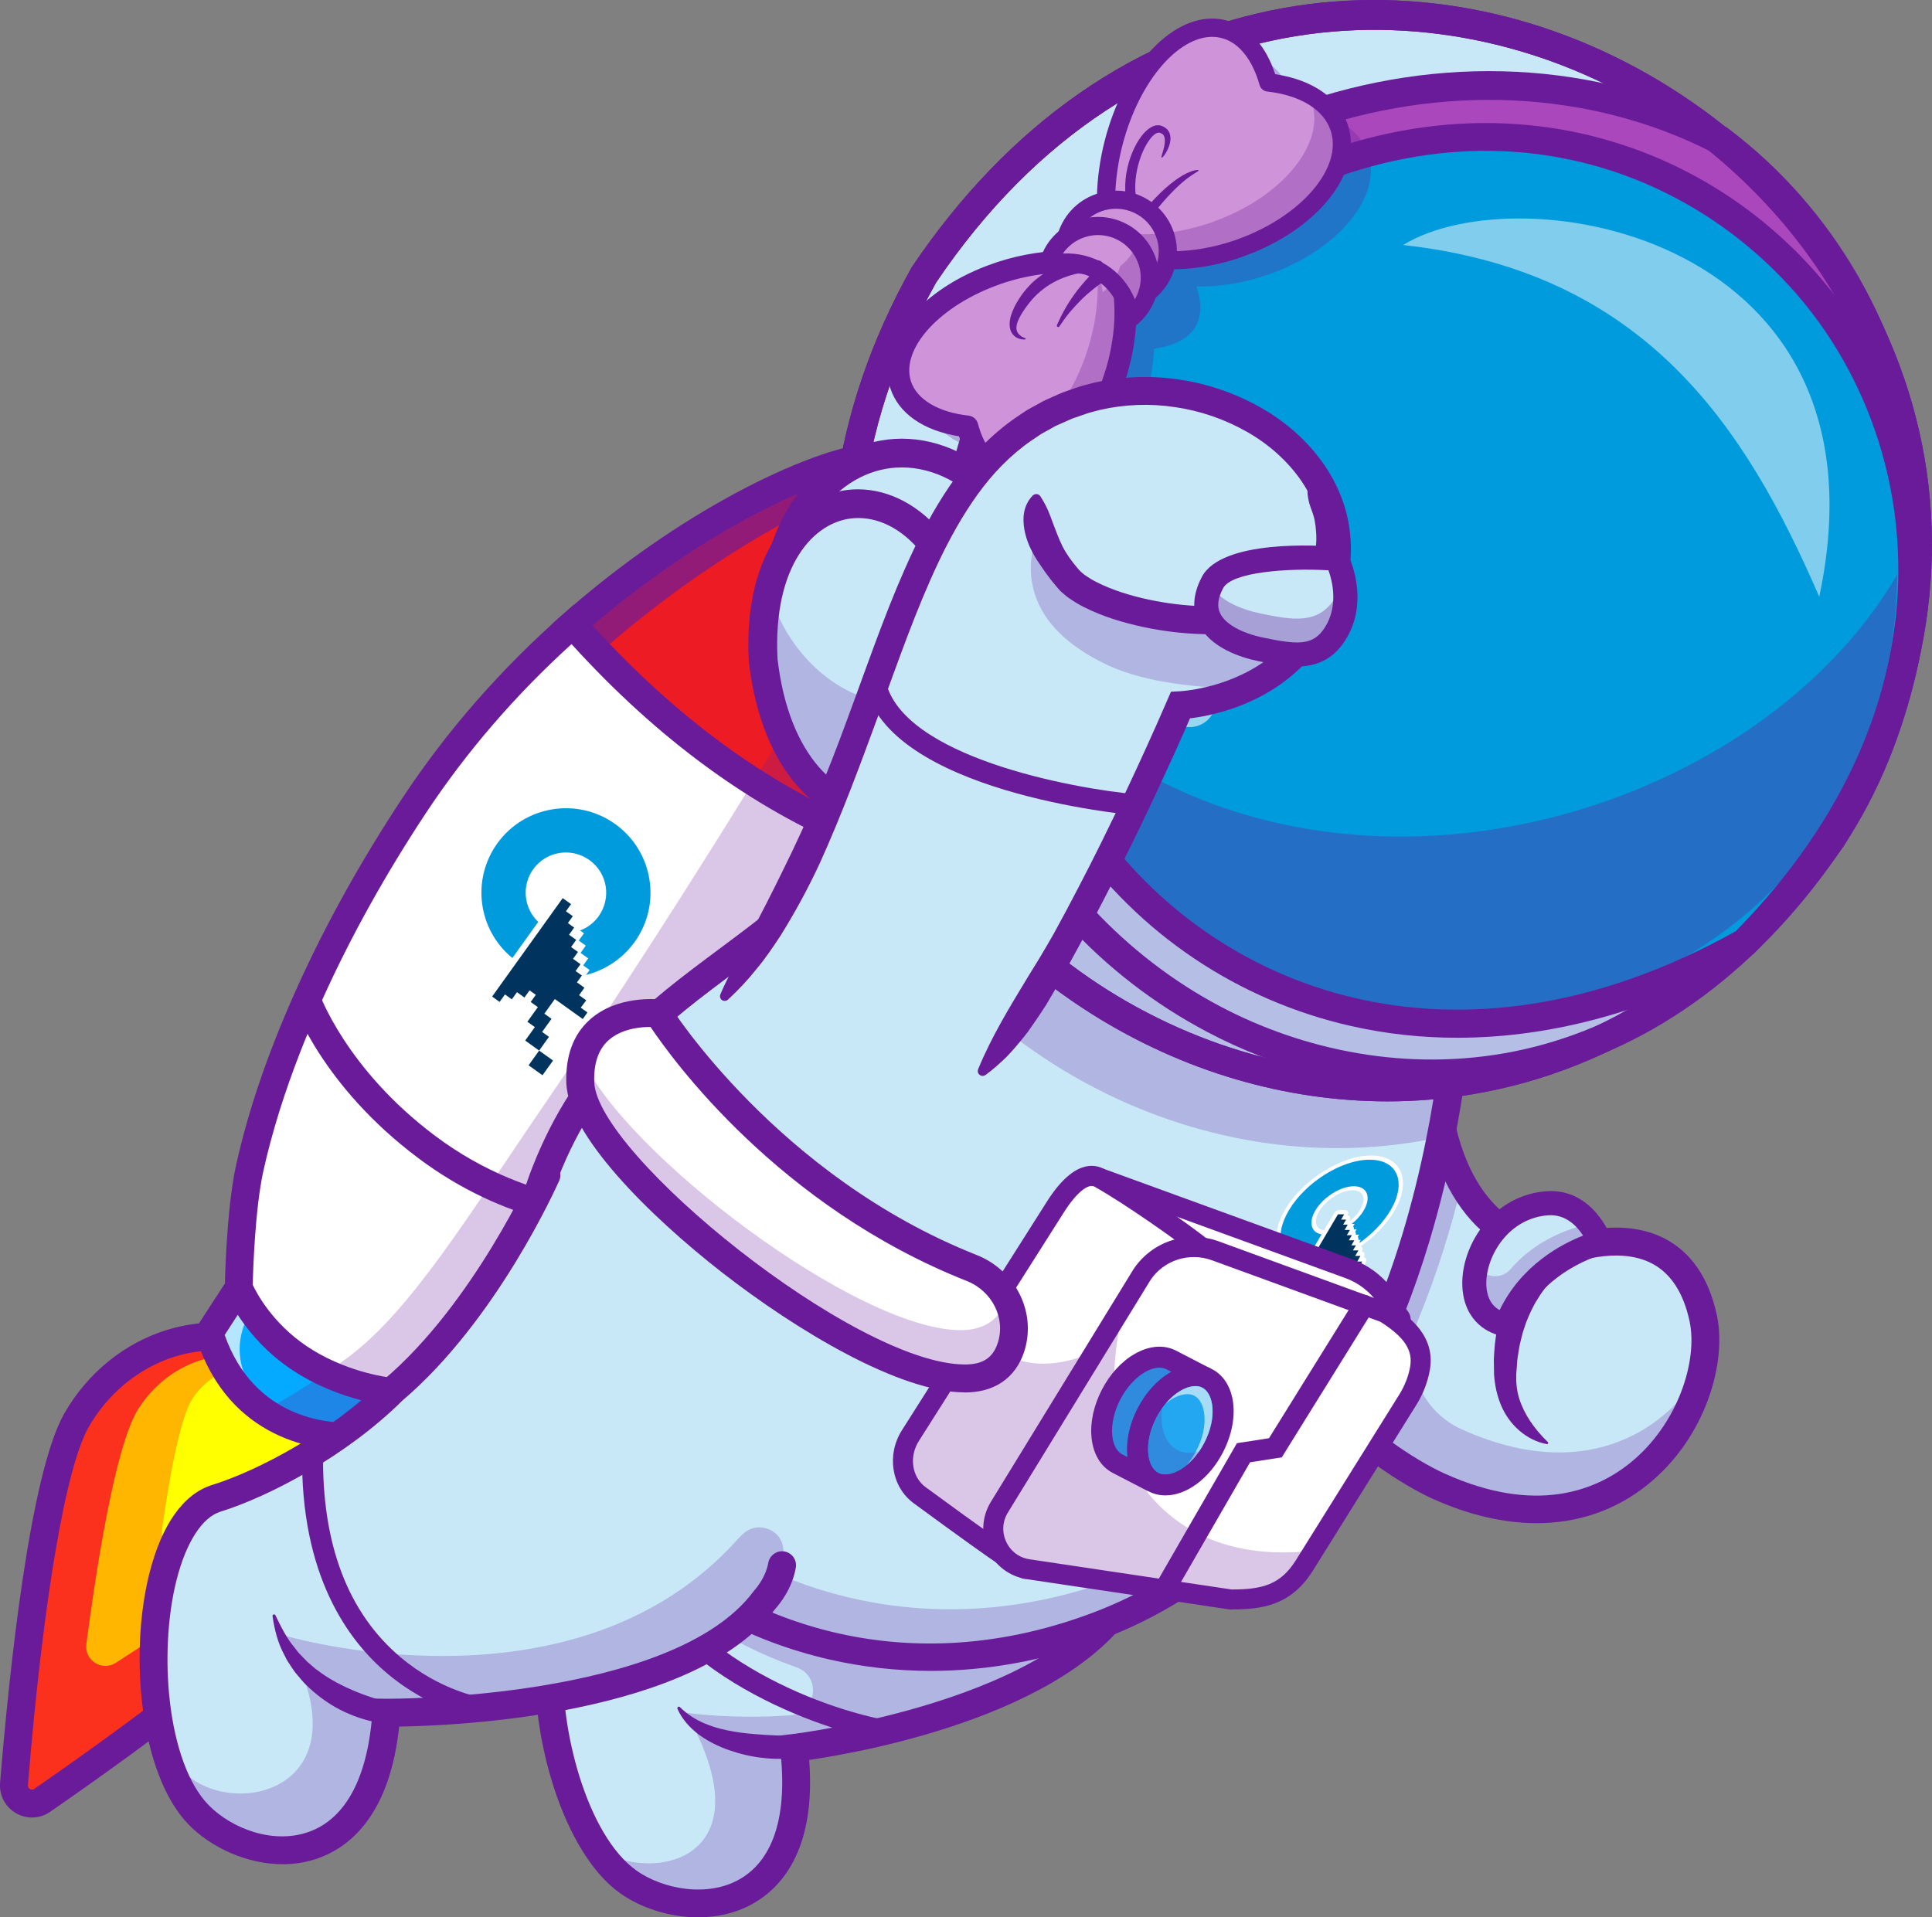 <?xml version="1.0" encoding="utf-8"?>
<!-- Generator: Adobe Illustrator 28.1.0, SVG Export Plug-In . SVG Version: 6.00 Build 0)  -->
<svg version="1.1" id="Capa_1" xmlns="http://www.w3.org/2000/svg" xmlns:xlink="http://www.w3.org/1999/xlink" x="0px" y="0px"
	 viewBox="0 0 256 254.1" style="enable-background:new 0 0 256 254.1;" xml:space="preserve">
<rect x="0" y="0" width="256" height="254.1" fill="#808080" stroke="none"/>
<style type="text/css">
	.st0{fill:#FC311D;}
	.st1{fill:#FFB600;}
	.st2{fill:#FFFF00;}
	.st3{fill:#6A1B9A;}
	.st4{fill:#04AAFF;}
	.st5{opacity:0.7;}
	.st6{fill:#FFFFFF;}
	.st7{fill:#ED1B24;}
	.st8{fill:#009BDD;}
	.st9{fill:#00345F;}
	.st10{opacity:0.25;}
	.st11{fill:#C8E8F8;}
	.st12{fill:none;stroke:#371A45;stroke-width:3.053;stroke-linecap:round;stroke-miterlimit:10;}
	.st13{fill:#C1303D;stroke:#371A45;stroke-width:1.797;stroke-miterlimit:10;}
	.st14{fill:#AB47BC;}
	.st15{opacity:0.2;}
	.st16{opacity:0.35;}
	.st17{opacity:0.6;}
	.st18{opacity:0.5;}
	.st19{opacity:0.3;}
	.st20{fill:#CE93D8;}
	.st21{fill:#22A7F0;}
</style>
<g>
	<g>
		<g>
			<g>
				<g>
					<path class="st0" d="M11.1,187.81c6.22-9.82,18.49-13.21,27.39-7.57c8.91,5.64,11.08,18.18,4.86,28
						c-4.98,7.87-28.81,24.03-38.1,30.15c-1.51,1-3.5-0.2-3.34-2C2.95,225.13,6.1,195.7,11.1,187.81z"/>
				</g>
			</g>
			<g>
				<g>
					<path class="st1" d="M18.32,186.73c4.3-6.78,12.77-9.12,18.92-5.23c6.15,3.9,7.65,12.56,3.35,19.34
						c-3.15,4.98-17.72,14.7-25.25,19.53c-1.82,1.17-4.17-0.32-3.9-2.47C12.6,209.03,15.17,191.7,18.32,186.73z"/>
				</g>
			</g>
			<g>
				<g>
					<path class="st2" d="M25.46,185.45c2.67-4.21,7.93-5.67,11.75-3.25s4.75,7.8,2.08,12.01c-1.73,2.74-9.02,7.78-13.92,10.99
						c-1.83,1.19-4.21-0.32-3.91-2.48C22.28,196.94,23.73,188.19,25.46,185.45z"/>
				</g>
			</g>
			<g>
				<g>
					<path class="st3" d="M2.12,240.3c-1.43-0.83-2.24-2.37-2.11-4.02c1.22-14.89,3.96-41.07,8.55-49.03l0,0
						c6.31-10.94,19.58-15.14,29.58-9.37c4.87,2.81,8.24,7.54,9.49,13.3c1.23,5.7,0.24,11.73-2.8,17
						c-4.6,7.96-25.89,23.43-38.18,31.93c-0.73,0.51-1.57,0.76-2.41,0.76C3.52,240.87,2.79,240.68,2.12,240.3z M11.77,189.09
						c-3.05,5.28-6.07,23.03-8.07,47.49c-0.02,0.28,0.13,0.44,0.27,0.51c0.14,0.08,0.35,0.14,0.58-0.02
						c20.17-13.97,34.03-25.46,37.08-30.74c2.58-4.47,3.43-9.58,2.39-14.37c-1.02-4.73-3.77-8.59-7.72-10.88
						c-2.47-1.42-5.18-2.1-7.92-2.1C21.99,178.98,15.48,182.67,11.77,189.09z"/>
				</g>
			</g>
			<g>
				<g>
					<path class="st4" d="M27.73,176.66c1.6,5.11,4.31,8.33,7.21,10.35c5.73,4.01,12.18,3.34,12.18,3.34l5.56-5.81l-6.81-4.5
						l-14.23-9.4L27.73,176.66z"/>
				</g>
			</g>
			<g class="st5">
				<g>
					<path class="st6" d="M27.73,176.66c1.6,5.11,4.31,8.33,7.21,10.35c1.32,0.92,2.68,1.6,3.99,2.09
						c-0.39-0.23-0.77-0.47-1.16-0.74c-1.63-1.14-3.2-2.66-4.55-4.68c-1.96-2.94-1.94-6.78-0.02-9.74l1.03-1.59l-2.6-1.72
						L27.73,176.66z"/>
				</g>
			</g>
			<g>
				<g>
					<path class="st3" d="M25.97,177.22l-0.26-0.83l5.4-8.31l24.45,16.14l-7.57,7.9l-0.68,0.07c-0.03,0-0.43,0.04-1.12,0.04
						C42.44,192.23,30.32,191.12,25.97,177.22z M49.82,184.86l-17.64-11.65l-2.41,3.71c3.95,11.17,13.87,11.69,16.53,11.62
						L49.82,184.86z"/>
				</g>
			</g>
			<g>
				<g>
					<path class="st7" d="M75.87,82.75c7.1,8.03,16.8,17.09,28.91,23.83c3.35,1.86,6.87,3.55,10.59,4.99c1.74-5,3.1-9.89,4.12-14.54
						c3.09-14.09,3.15-25.98,1.72-32.04c-0.49-2.14-1.18-3.55-1.98-4.08c-3.2-2.11-17.56,2.55-33.38,13.9
						C82.56,77.16,79.2,79.81,75.87,82.75z"/>
				</g>
			</g>
			<g class="st5">
				<g>
					<path class="st3" d="M80.48,87.69c-0.36-0.39-0.7-0.78-1.04-1.16c3.71-3.28,7.45-6.23,11.11-8.86
						c11.7-8.4,22.68-13.51,29.79-15.31c-0.34-0.7-0.71-1.2-1.12-1.47c-3.2-2.11-17.56,2.55-33.38,13.9
						c-3.29,2.36-6.64,5.01-9.97,7.95C77.3,84.36,78.83,86.02,80.48,87.69z"/>
				</g>
			</g>
			<g>
				<g>
					<path class="st3" d="M114.7,113.29c-14.44-5.6-27.97-15.46-40.21-29.32l-1.22-1.39l1.39-1.22c3.23-2.85,6.63-5.56,10.12-8.06
						c14.95-10.73,30.87-16.98,35.48-13.94c4.53,2.99,5,20.07,1.05,38.06c-1.08,4.94-2.49,9.91-4.18,14.76l-0.63,1.81L114.7,113.29z
						 M86.92,76.3c-2.88,2.07-5.71,4.28-8.42,6.61c11,12.11,23.01,20.92,35.74,26.21c1.37-4.13,2.52-8.32,3.44-12.5
						c4.32-19.66,2.32-32.87,0.53-34.18c-0.24-0.16-0.67-0.24-1.27-0.24C112.93,62.2,101.3,65.98,86.92,76.3z"/>
				</g>
			</g>
			<g>
				<g>
					<path class="st6" d="M31.64,170.64c0,0,2.14,5.35,7.97,9.28c1.19,0.8,2.39,1.46,3.57,2.01c5.03,2.35,9.51,2.6,9.51,2.6
						s9.05-4.03,13.99-7.54c2.16-1.54,4.36-3.26,6.58-5.16c2-1.7,4.02-3.55,6.04-5.52c1.87-1.83,3.75-3.76,5.62-5.79
						c5.97-6.51,11.88-14.05,17.41-22.42c5.75-8.7,9.99-17.78,13.05-26.54c-3.71-1.44-7.24-3.13-10.59-4.99
						c-12.11-6.74-21.81-15.8-28.91-23.83c-7.44,6.56-14.77,14.58-21,24.02c-5.52,8.36-10.15,16.77-13.79,24.81
						c-1.14,2.52-2.18,5.01-3.13,7.45c-1.02,2.63-1.92,5.21-2.7,7.72c-0.87,2.78-1.59,5.49-2.16,8.08
						C31.79,160.74,31.64,170.64,31.64,170.64z"/>
				</g>
			</g>
			<g>
				<g>
					<path class="st3" d="M52.58,186.39c-0.3-0.02-7.39-0.47-14.01-4.93c-6.23-4.2-8.55-9.89-8.65-10.13l-0.14-0.34l0.01-0.37
						c0.01-0.41,0.17-10.16,1.49-16.2c0.58-2.63,1.32-5.4,2.2-8.23c0.8-2.55,1.72-5.19,2.75-7.84c0.95-2.45,2.01-4.98,3.17-7.54
						c3.78-8.37,8.47-16.8,13.93-25.06c5.85-8.86,13.02-17.07,21.32-24.39l1.39-1.22l1.22,1.38c11.85,13.41,24.89,22.94,38.78,28.32
						l1.67,0.65l-0.59,1.69c-3.38,9.68-7.84,18.74-13.25,26.94c-5.44,8.24-11.36,15.86-17.59,22.65c-1.87,2.04-3.79,4.01-5.69,5.87
						c-2.04,1.99-4.1,3.88-6.13,5.6c-2.22,1.9-4.48,3.67-6.71,5.26c-5.04,3.59-13.93,7.56-14.31,7.73l-0.41,0.18L52.58,186.39z
						 M75.73,85.36c-7.48,6.79-13.97,14.33-19.32,22.43c-5.35,8.1-9.94,16.36-13.64,24.55c-1.13,2.49-2.17,4.97-3.09,7.35
						c-1,2.58-1.89,5.13-2.67,7.61c-0.85,2.73-1.56,5.39-2.12,7.92c-1.1,5.02-1.36,13.17-1.4,15.06c0.53,1.13,2.63,5.08,7.14,8.12
						c4.89,3.29,10.21,4.09,11.73,4.26c1.84-0.84,9.1-4.23,13.23-7.17c2.14-1.53,4.32-3.24,6.46-5.06c1.96-1.68,3.96-3.51,5.95-5.44
						c1.85-1.81,3.72-3.73,5.55-5.72c6.1-6.64,11.89-14.11,17.23-22.19c4.93-7.47,9.05-15.69,12.25-24.46
						C99.7,107.12,87.16,97.96,75.73,85.36z"/>
				</g>
			</g>
			<g>
				<g>
					<path class="st3" d="M82.65,163.1c1.06,0,1.69-0.06,1.81-0.07l-0.35-3.68c-0.13,0.01-13.23,1.09-26.44-8.81
						c-11.86-8.88-15.39-18.93-15.42-19.03l-3.51,1.18c0.15,0.45,3.87,11.2,16.71,20.81C67.03,162.17,78.34,163.1,82.65,163.1z"/>
				</g>
			</g>
			<g>
				<path class="st8" d="M84.09,124.84c3.61-5.02,2.46-12.02-2.57-15.63c-5.02-3.6-12.02-2.45-15.63,2.57
					c-3.46,4.83-2.54,11.47,2,15.18l3.43-4.78c-1.91-1.81-2.24-4.79-0.67-6.98c1.72-2.4,5.05-2.94,7.45-1.22
					c2.4,1.72,2.94,5.05,1.22,7.45c-0.64,0.89-1.5,1.53-2.46,1.88l0.52,0.37l-0.69,0.97l0.93,0.67l-0.69,0.97l1.01,0.72l-0.66,0.93
					l0.84,0.61l-0.47,0.66C80.15,128.57,82.46,127.1,84.09,124.84z"/>
				<path class="st9" d="M77.68,132.57l-0.95-0.68l0.71-0.99l-0.99-0.71l0.65-0.91l-0.83-0.59l0.65-0.91l-0.99-0.71l0.65-0.91
					l-0.91-0.65l0.68-0.95l-0.95-0.68l0.68-0.95l-0.83-0.6l0.65-0.91l-0.91-0.65l0.68-0.95l-1.11-0.79l-9.35,13.04l0.99,0.71
					l0.71-0.99l0.91,0.65l0.68-0.95l0.99,0.71l0.68-0.95l0.83,0.59l-0.68,0.95l0.95,0.68l-1.39,1.94l0.99,0.71l-1.28,1.78l1.85,1.33
					l-1.4,1.95l1.84,1.32l1.4-1.95l-1.84-1.32l1.3-1.82l-0.91-0.65l1.25-1.74l-0.95-0.68l1.39-1.94l3.7,2.65l0.62-0.87l-0.89-0.64
					L77.68,132.57z"/>
			</g>
		</g>
		<g class="st10">
			<g>
				<path class="st3" d="M34.94,187.01c5.73,4.01,12.18,3.34,12.18,3.34l5.56-5.81c0,0,9.05-4.03,13.99-7.54
					c2.16-1.54,4.36-3.26,6.58-5.16c2-1.7,4.02-3.55,6.04-5.52c1.87-1.83,3.75-3.76,5.62-5.79c5.97-6.51,11.88-14.05,17.41-22.42
					c5.75-8.7,9.99-17.78,13.05-26.54c1.74-5,3.1-9.89,4.12-14.54c3.09-14.09,3.15-25.98,1.72-32.04
					c-2.97,9.91-31.66,55.95-48.48,80.51c-10.67,15.57-18.35,28.38-26.85,34.56c-0.93,0.67-1.83,1.3-2.7,1.9
					C40,184.11,37.23,185.77,34.94,187.01z"/>
			</g>
		</g>
		<g>
			<g>
				<path class="st11" d="M83.27,249.41c7.75,5.48,24.58,4.8,21.94-17.77c0,0,16.23-1.89,29.49-8.26
					c6.59-3.17,12.45-7.44,15.23-13.13l-35.28-52.78c0,0-8.93,21.03-16.49,32c-4.32,6.27-10.65,11.97-16.12,15.67
					c-1.49,1.01-2.91,1.87-4.22,2.55C68.6,212.52,72.75,241.97,83.27,249.41z"/>
			</g>
		</g>
		<g class="st10">
			<g>
				<path class="st3" d="M79.3,245.2c1.19,1.74,2.52,3.19,3.97,4.21c7.75,5.48,24.58,4.8,21.94-17.77c0,0,16.22-1.89,29.49-8.26h0
					c1.32-0.63,2.61-1.31,3.85-2.03c0.23-0.13,0.46-0.27,0.69-0.42c1.78-1.08,3.46-2.26,4.97-3.56c0.12-0.11,0.24-0.21,0.36-0.31
					c0.52-0.46,1.03-0.94,1.5-1.43c0.14-0.15,0.29-0.3,0.43-0.45c0.28-0.31,0.55-0.61,0.81-0.92c0.12-0.14,0.23-0.28,0.35-0.43
					c0.26-0.33,0.52-0.67,0.76-1.02c0.11-0.16,0.22-0.31,0.32-0.47c0.12-0.18,0.23-0.35,0.34-0.53c0.1-0.17,0.2-0.34,0.3-0.51
					c0.07-0.12,0.14-0.25,0.21-0.38c0.05-0.09,0.1-0.18,0.14-0.27c0.07-0.13,0.14-0.26,0.2-0.4l-35.28-52.78c0,0,0,0,0,0.01
					c0,0,0,0.01,0,0.01c-0.01,0.02-0.02,0.04-0.04,0.08c-0.09,0.21-0.31,0.72-0.63,1.47c-2.22,5.08-9.49,21.27-15.81,30.43
					c-4.32,6.27-10.65,11.97-16.12,15.67c6.04,6.99,14.14,12.55,23.48,15.82c3.37,1.18,2.69,6.13-0.88,6.37
					c-8,0.55-13.77-0.35-13.77-0.35C101.7,245.94,87.33,249.76,79.3,245.2z"/>
			</g>
		</g>
		<g>
			<g>
				<path class="st3" d="M92.5,254.1c2.59,0,5.2-0.59,7.52-1.96c3.84-2.28,8.09-7.41,7.2-18.9c7.64-1.12,36.67-6.38,44.38-22.18
					c0.45-0.92,0.07-2.03-0.85-2.47c-0.92-0.45-2.03-0.07-2.47,0.85c-7.83,16.05-42.93,20.33-43.28,20.37l-1.84,0.22l0.22,1.84
					c1,8.55-0.81,14.47-5.24,17.1c-4.33,2.58-10.34,1.38-13.79-1.06c-6.53-4.62-10.35-18.85-9.69-28.73
					c0.34-5.08,1.82-8.67,4.05-9.83c6.05-3.16,15.2-10.4,21-18.81c7.58-11,16.3-31.47,16.66-32.33c0.4-0.94-0.04-2.03-0.98-2.42
					c-0.94-0.4-2.03,0.04-2.42,0.98c-0.09,0.21-8.94,20.99-16.3,31.68c-5.44,7.9-14.01,14.67-19.67,17.63
					c-3.5,1.83-5.59,6.28-6.03,12.86c-0.74,11.09,3.6,26.6,11.25,32C84.89,252.82,88.67,254.1,92.5,254.1z"/>
			</g>
		</g>
		<g>
			<g>
				<path class="st3" d="M117.29,230.75c0.65,0,1.23-0.46,1.36-1.13c0.14-0.75-0.35-1.48-1.1-1.62
					c-11.22-2.13-29.24-10.31-32.89-24.08c-0.2-0.74-0.95-1.18-1.7-0.99c-0.74,0.2-1.18,0.96-0.99,1.7
					c4.29,16.19,24.81,24.15,35.05,26.1C117.11,230.74,117.2,230.75,117.29,230.75z"/>
			</g>
		</g>
		<g>
			<g>
				<path class="st3" d="M105.26,230.12l-3.99-0.21c-1.34-0.1-2.68-0.19-3.99-0.42c-1.31-0.22-2.6-0.54-3.82-1.05
					c-1.23-0.5-2.37-1.21-3.36-2.2l0,0c-0.08-0.08-0.21-0.08-0.29,0c-0.06,0.06-0.07,0.15-0.04,0.23c0.59,1.35,1.64,2.53,2.86,3.43
					c1.22,0.9,2.61,1.57,4.02,2.06c1.42,0.49,2.88,0.84,4.35,1c0.74,0.09,1.47,0.14,2.21,0.13c0.75,0,1.46-0.03,2.25-0.15
					c0.77-0.12,1.3-0.84,1.18-1.62c-0.1-0.67-0.67-1.16-1.32-1.2L105.26,230.12z"/>
			</g>
		</g>
		<g>
			<g>
				<path class="st12" d="M101.34,107.61"/>
			</g>
		</g>
		<g>
			<g>
				<path class="st13" d="M83,117.13"/>
			</g>
		</g>
		<g>
			<g>
				<path class="st11" d="M180.08,190.11c3.87,3.12,7.67,5.54,10.61,6.87c24.74,11.16,37.41-10.96,35-22.25
					c-3.25-15.25-18.51-8.85-18.51-8.85c-5.56-0.58-10.31-3.34-13.43-9.01c-3.82-6.93-5.2-18.18-2.64-35.08
					c0.42-2.78,0.95-5.71,1.59-8.81l-4.76,6.87l-24.67,35.57C157.48,166.72,169.08,181.25,180.08,190.11z"/>
			</g>
		</g>
		<g class="st10">
			<g>
				<path class="st3" d="M161.73,161.93c0,0.21,0,0.43,0.01,0.64c0,0.03,0,0.06,0,0.09c0.01,0.19,0.02,0.38,0.04,0.58
					c0,0.03,0,0.06,0,0.09c0.02,0.2,0.04,0.41,0.06,0.61c0.02,0.18,0.05,0.36,0.07,0.53c0.01,0.09,0.02,0.18,0.04,0.27
					c0.11,0.64,0.24,1.27,0.41,1.91c0.06,0.23,0.12,0.45,0.19,0.68c0,0,0,0,0,0.01c0.06,0.2,0.12,0.4,0.19,0.61
					c0.01,0.04,0.03,0.08,0.04,0.13c0.07,0.21,0.14,0.42,0.22,0.62c0.08,0.23,0.17,0.46,0.26,0.68c0.04,0.11,0.09,0.22,0.13,0.33
					c0.09,0.24,0.19,0.47,0.3,0.7c0.01,0.03,0.03,0.06,0.04,0.09c0.06,0.14,0.13,0.29,0.19,0.43c0.11,0.25,0.23,0.49,0.35,0.74
					c0.07,0.15,0.14,0.3,0.22,0.44c0.25,0.48,0.51,0.96,0.78,1.44c0.11,0.19,0.23,0.39,0.34,0.58c0.77,1.29,1.62,2.57,2.55,3.81
					c0.11,0.15,0.23,0.3,0.34,0.45c0.11,0.15,0.23,0.3,0.35,0.45c0.23,0.3,0.47,0.6,0.71,0.89c0.23,0.28,0.46,0.56,0.7,0.85
					c0.62,0.74,1.28,1.48,1.94,2.2c0.13,0.14,0.26,0.28,0.39,0.42c1.48,1.58,3.03,3.08,4.61,4.48c0.2,0.18,0.4,0.35,0.6,0.53
					c0.05,0.04,0.09,0.07,0.13,0.11c0.28,0.24,0.56,0.49,0.85,0.72c0.42,0.36,0.84,0.7,1.26,1.04c3.87,3.12,7.67,5.54,10.61,6.87
					c20.24,9.13,32.41-4.02,34.84-15.29c-5.19,8.49-16.05,14.88-31.8,7.77c-0.03-0.01-0.05-0.02-0.08-0.04
					c-5.51-2.51-7.96-8.98-5.66-14.58c2.5-6.08,4.37-12.21,5.77-17.98c-3.82-6.93-5.2-18.18-2.64-35.08l-3.18-1.94l-23.12,33.35
					l-1.54,2.22C162.21,157.49,161.73,159.68,161.73,161.93z"/>
			</g>
		</g>
		<g>
			<g>
				<path class="st3" d="M203.62,201.86c5.48,0,10.49-1.71,14.71-5.11c7.73-6.24,10.5-16.21,9.17-22.42
					c-1.05-4.9-3.36-8.32-6.87-10.16c-5.42-2.83-11.88-0.85-13.68-0.19c-4.33-0.55-7.79-2.57-10.3-6.01
					c-5.8-7.93-6.54-23.36-2.13-44.62c0.21-1-0.44-1.98-1.44-2.19c-1-0.21-1.98,0.44-2.19,1.44c-4.68,22.63-3.75,38.64,2.77,47.56
					c3.24,4.42,7.72,6.97,13.33,7.55l0.47,0.05l0.44-0.18c0.06-0.02,6.35-2.58,11.02-0.12c2.48,1.31,4.15,3.88,4.96,7.65
					c1.11,5.21-1.53,13.65-7.88,18.77c-4.53,3.65-12.47,6.87-24.55,1.42c-8.51-3.84-22.82-16.16-26.79-27.49
					c-1.52-4.36-1.44-8.24,0.26-11.54c0.47-0.91,0.11-2.02-0.8-2.49c-0.91-0.47-2.02-0.11-2.49,0.8c-2.18,4.24-2.33,9.1-0.46,14.45
					c4.46,12.74,19.83,25.61,28.76,29.64C194.68,200.8,199.3,201.86,203.62,201.86z"/>
			</g>
		</g>
		<g>
			<g>
				<path class="st11" d="M99.24,214.36c13.18,6.05,29.43,7.38,46.05,1.17c29.73-11.11,41.2-42.37,45.62-64.84
					c2.78-14.12,2.78-24.77,2.78-24.77L127.5,85.45c-3.55,12.02-8.4,20.29-13.84,26.66c-10.42,12.21-22.98,17.38-32.5,28.4
					c-3.32,3.85-6.28,8.41-8.64,14.24c-0.09,0.21-0.18,0.43-0.26,0.65c-0.75,1.91-1.35,3.83-1.81,5.75
					C65.09,183.24,78.3,204.75,99.24,214.36z"/>
			</g>
			<g>
				<path class="st6" d="M172.9,167.67c-1.75-0.12-3-0.9-3.52-2.22c-0.55-1.4-0.23-3.24,0.92-5.18c2.32-3.93,7.42-7.13,11.36-7.13
					c1.93,0,3.32,0.75,3.92,2.1c0.63,1.42,0.32,3.3-0.86,5.31c-1.01,1.71-2.59,3.36-4.46,4.65c-0.13,0.09-0.27,0.14-0.4,0.14
					c-0.1,0-0.19-0.03-0.26-0.08c-0.12-0.09-0.16-0.24-0.12-0.41c-0.15-0.01-0.26-0.09-0.32-0.21c-0.06-0.13-0.04-0.31,0.06-0.47
					l0-0.01h-0.04c-0.17,0-0.3-0.08-0.36-0.21c-0.06-0.13-0.04-0.31,0.06-0.47l0.02-0.03c-0.16-0.01-0.29-0.08-0.34-0.21
					c-0.06-0.13-0.04-0.31,0.06-0.47l0.07-0.13c-0.07-0.06-0.11-0.14-0.12-0.24c-0.02-0.2,0.09-0.43,0.29-0.58
					c0.58-0.46,1.07-1,1.39-1.55c0.42-0.71,0.54-1.37,0.32-1.84c-0.2-0.44-0.67-0.69-1.34-0.69c-1.54,0-3.54,1.26-4.45,2.81
					c-0.39,0.66-0.52,1.28-0.36,1.74c0.14,0.42,0.5,0.68,1.03,0.76c0.15,0.02,0.25,0.11,0.3,0.24c0.04,0.13,0.02,0.29-0.07,0.44
					l-2.09,3.54c-0.14,0.24-0.41,0.4-0.65,0.4C172.92,167.67,172.91,167.67,172.9,167.67z"/>
				<path class="st8" d="M184.24,160.42c2.2-3.72,0.96-6.73-2.76-6.73c-3.72,0-8.51,3.01-10.71,6.73c-2.11,3.57-1.05,6.49,2.33,6.72
					l2.09-3.54c-1.44-0.21-1.86-1.55-0.9-3.18c1.05-1.77,3.33-3.21,5.1-3.21c1.77,0,2.36,1.44,1.31,3.21
					c-0.39,0.66-0.95,1.27-1.59,1.78h0.38l-0.42,0.72h0.69l-0.42,0.71h0.74l-0.4,0.69h0.63l-0.29,0.49
					C181.73,163.62,183.25,162.09,184.24,160.42z"/>
				<path class="st6" d="M175.32,173.86c-0.17,0-0.3-0.08-0.36-0.21c-0.06-0.13-0.04-0.31,0.06-0.47l0.45-0.76h-0.67
					c-0.17,0-0.3-0.08-0.36-0.21c-0.06-0.13-0.04-0.31,0.06-0.47l0.38-0.64h-0.03c-0.17,0-0.3-0.08-0.36-0.21
					c-0.06-0.13-0.04-0.31,0.06-0.47l0.44-0.75c-0.11,0-0.21-0.03-0.28-0.1c-0.11,0.06-0.22,0.1-0.34,0.1h-0.32l-0.18,0.3
					c-0.14,0.24-0.41,0.4-0.65,0.4h-0.26l-0.2,0.33c-0.14,0.24-0.41,0.4-0.65,0.4h-0.73c-0.17,0-0.3-0.08-0.36-0.21
					c-0.06-0.13-0.04-0.31,0.06-0.47l5.7-9.65c0.14-0.24,0.41-0.4,0.65-0.4h0.82c0.17,0,0.3,0.08,0.36,0.21
					c0.06,0.13,0.04,0.31-0.06,0.47l-0.01,0.02c0.15,0.01,0.27,0.09,0.33,0.21c0.06,0.13,0.04,0.31-0.06,0.47
					c0.13,0.02,0.23,0.09,0.27,0.2c0.06,0.13,0.04,0.31-0.06,0.47l-0.01,0.02c0.17,0,0.3,0.08,0.36,0.21
					c0.06,0.13,0.04,0.31-0.06,0.47l-0.01,0.02c0.15,0.01,0.27,0.09,0.33,0.21c0.06,0.13,0.04,0.3-0.05,0.46h0.03
					c0.17,0,0.3,0.08,0.36,0.21c0.06,0.13,0.04,0.31-0.06,0.47l0,0c0.13,0.02,0.23,0.09,0.27,0.2c0.06,0.13,0.04,0.3-0.05,0.46h0.03
					c0.17,0,0.3,0.08,0.36,0.21s0.04,0.31-0.06,0.47l-0.03,0.05c0.17,0,0.3,0.08,0.36,0.21c0.06,0.13,0.04,0.31-0.06,0.47
					l-0.03,0.05c0.15,0.01,0.26,0.09,0.32,0.21c0.06,0.13,0.04,0.31-0.06,0.47l-0.38,0.64c-0.14,0.24-0.41,0.4-0.65,0.4h-2.32
					l-0.21,0.35c0.17,0,0.3,0.08,0.36,0.21c0.06,0.13,0.04,0.31-0.06,0.47l-0.36,0.61c0.15,0.01,0.27,0.09,0.33,0.21
					c0.06,0.13,0.04,0.31-0.06,0.47l-0.39,0.67h0.66c0.17,0,0.3,0.08,0.36,0.21c0.06,0.13,0.04,0.31-0.06,0.47l-0.85,1.44
					c-0.14,0.24-0.41,0.4-0.65,0.4H175.32z"/>
				<path class="st9" d="M180.27,166.44h-0.7l0.43-0.73h-0.73l0.4-0.67h-0.61l0.4-0.67h-0.73l0.4-0.67h-0.67l0.41-0.7h-0.7l0.41-0.7
					h-0.61l0.4-0.67h-0.67l0.41-0.7h-0.82l-5.7,9.65h0.73l0.43-0.73h0.67l0.41-0.7h0.73l0.41-0.7h0.61l-0.41,0.7h0.7l-0.85,1.43
					h0.73l-0.78,1.32h1.37l-0.85,1.44h1.37l0.85-1.44h-1.36l0.79-1.35h-0.67l0.76-1.29h-0.7l0.85-1.43h2.74l0.38-0.64h-0.66
					L180.27,166.44z"/>
			</g>
		</g>
		<g class="st10">
			<g>
				<path class="st3" d="M145.29,215.52c21.37-7.99,33.3-26.38,39.97-44.44c-7.03,15.89-18.54,31.07-37.41,38.13
					c-44.33,16.57-86.04-20.53-73.91-57.67c-0.59,1.23-1.15,2.51-1.68,3.86C57.42,193.34,99.99,232.46,145.29,215.52z"/>
			</g>
		</g>
		<g>
			<g>
				<path class="st3" d="M109.91,219.93c-10.87-2.49-20.64-7.89-28.26-15.62c-13.68-13.88-17.83-32.42-11.12-49.58
					c5.81-14.85,15.09-21.76,24.91-29.07c11.5-8.57,23.4-17.42,30.27-40.72l0.68-2.31l69.15,42.26v1.04
					c0,0.74-0.07,18.38-6.13,38.55c-8.09,26.92-23.13,45.18-43.48,52.79c-7.42,2.77-15.07,4.17-22.64,4.17
					C118.78,221.43,114.3,220.93,109.91,219.93z M128.56,88.27c-7.3,22.77-19.29,31.7-30.9,40.34
					c-9.39,6.99-18.25,13.59-23.68,27.46c-6.17,15.76-2.32,32.82,10.31,45.64c12.06,12.24,34.24,21.85,60.35,12.08
					c24.27-9.07,35.8-32.36,41.21-50.3c5.11-16.96,5.87-32.49,5.98-36.54L128.56,88.27z"/>
			</g>
		</g>
		<g class="st10">
			<g>
				<path class="st3" d="M113.66,112.11c13.47,28.2,46.27,45.33,77.26,38.58c2.78-14.12,2.78-24.77,2.78-24.77L127.5,85.45
					C123.95,97.47,119.1,105.75,113.66,112.11z"/>
			</g>
		</g>
		<g>
			<g>
				<path class="st3" d="M126.82,112.59c9.76-0.71,16.65-12.75,14.68-26.19c-5.89,14.23-21.14-8.81-22.3-15.47
					C94.22,77.71,108.92,114.28,126.82,112.59z"/>
			</g>
		</g>
		<g class="st5">
			<g>
				<path class="st6" d="M147.71,73.93c3.92,13.09,18.86,8.86,17.38-3.02C162.37,56.02,144.68,60.72,147.71,73.93z"/>
			</g>
		</g>
		<g>
			<g>
				<g>
					<path class="st6" d="M242.77,111.01c-54.73,77.29-164.76,5.13-120.36-74.55C176.55-43.98,290.21,30.72,242.77,111.01z"/>
				</g>
			</g>
			<g>
				<g>
					<path class="st6" d="M242.77,111.01c-54.73,77.29-164.76,5.13-120.36-74.55C176.55-43.98,290.21,30.72,242.77,111.01z"/>
				</g>
			</g>
			<g>
				<g>
					<path class="st11" d="M242.77,111.01c-54.73,77.29-164.76,5.13-120.36-74.55C176.55-43.98,290.21,30.72,242.77,111.01z"/>
					<path class="st14" d="M128.77,60.32c0,0,7.2-29.28,36.48-41.28c0,0,25.93-14.8,54.13-4.16c0,0,17.15,5.84,26.03,26l-6-2.4
						c0,0-22.32-30.72-64.32-16.8c0,0-25.2,9.12-35.76,32.88L128.77,60.32z"/>
				</g>
			</g>
			<g>
				<g>
					<path class="st3" d="M145,133.94c-15.35-9.67-26.52-24.15-31.46-40.78c-5.52-18.59-2.86-38.42,7.68-57.35l0.06-0.1
						c12.72-18.9,29.68-30.7,49.03-34.13c17.17-3.04,35.21,0.7,50.8,10.55c15.62,9.86,26.89,24.6,31.74,41.51
						c5.43,18.94,2.34,39.02-8.91,58.07l-0.06,0.09c-12.87,18.18-29.76,29.48-48.84,32.69c-3.71,0.62-7.45,0.93-11.2,0.93
						C170.43,145.41,156.96,141.47,145,133.94z M219.66,14.42c-27.3-17.23-69-17.46-96.1,22.76c-22.66,40.72-4.03,77.51,22.88,94.47
						c27.54,17.35,67.65,17.47,95.19-21.37C265.85,69.23,247.23,31.82,219.66,14.42z"/>
				</g>
			</g>
			<g class="st15">
				<g>
					<path class="st3" d="M242.77,111.01c-46.11,67.58-145.66,21.86-128.48-54.87c2.68,25.5,11.29,27.2,23.53,41.05
						c37.35,45.22,103.65,19.42,115.75-30.73C255.04,82.33,251.06,97.97,242.77,111.01z"/>
				</g>
			</g>
			<g>
				<g>
					<path class="st3" d="M144.7,134.4c-15.46-9.74-26.71-24.33-31.69-41.09c-5.56-18.74-2.89-38.71,7.73-57.77l0.08-0.14
						c12.81-19.02,29.88-30.91,49.39-34.36c17.3-3.07,35.48,0.71,51.18,10.62c15.74,9.93,27.09,24.78,31.97,41.82
						c5.47,19.09,2.37,39.32-8.97,58.5l-0.09,0.13c-12.96,18.3-29.97,29.68-49.19,32.91c-3.74,0.63-7.51,0.94-11.29,0.94
						C170.32,145.95,156.76,141.99,144.7,134.4z M219.37,14.88C192.3-2.21,150.92-2.43,124.03,37.46
						c-22.47,40.41-3.99,76.9,22.7,93.72c27.32,17.21,67.11,17.33,94.44-21.21C265.19,69.25,246.71,32.14,219.37,14.88z"/>
				</g>
			</g>
			<g>
				<g>
					<path class="st3" d="M144.7,134.4c-15.46-9.74-26.71-24.33-31.69-41.09c-5.56-18.74-2.89-38.71,7.73-57.77l0.08-0.14
						c12.81-19.02,29.88-30.91,49.39-34.36c17.3-3.07,35.48,0.71,51.18,10.62c15.74,9.93,27.09,24.78,31.97,41.82
						c5.47,19.09,2.37,39.32-8.97,58.5l-0.09,0.13c-12.96,18.3-29.97,29.68-49.19,32.91c-3.74,0.63-7.51,0.94-11.29,0.94
						C170.32,145.95,156.76,141.99,144.7,134.4z M219.37,14.88C192.3-2.21,150.92-2.43,124.03,37.46
						c-22.47,40.41-3.99,76.9,22.7,93.72c27.32,17.21,67.11,17.33,94.44-21.21C265.19,69.25,246.71,32.14,219.37,14.88z"/>
				</g>
			</g>
			<g>
				<g>
					<path class="st8" d="M231.15,124.94c-72.55,40.63-131.44-44.28-76.05-91.52C220.37-15.71,290.57,64.75,231.15,124.94z"/>
				</g>
			</g>
			<g class="st16">
				<g>
					<path class="st3" d="M251.4,76.14c-1.38,75.14-108.97,78.98-118.98,10.07C165.93,127.44,230.44,112.05,251.4,76.14z"/>
				</g>
			</g>
			<g>
				<g>
					<path class="st3" d="M159.96,136.76c-14.08-7.43-25.11-19.5-31.07-33.97c-6.58-15.97-6.45-33.41,0.39-50.48
						c7.51-17.44,22.88-31.41,42.16-38.33c19.35-6.94,40.21-5.91,57.24,2.84l0.14,0.07l0.13,0.1c14.17,10.66,23.4,26.8,25.98,45.46
						c2.44,17.62-1.42,35.7-10.58,49.59l-0.01,0.01c-10.86,16.2-25.08,26.78-41.13,30.6c-4.45,1.06-9.01,1.58-13.6,1.58
						C179.53,144.25,169.34,141.72,159.96,136.76z M226.79,20.14c-16.06-8.2-35.76-9.14-54.07-2.57
						c-18.29,6.57-32.85,19.78-39.93,36.21c-13.97,34.87,3.99,66.45,28.94,79.62c21.71,11.46,55.54,12.2,79.44-23.44
						C257.97,84.49,256.18,42.36,226.79,20.14z"/>
				</g>
			</g>
			<g>
				<g>
					<path class="st3" d="M179.04,135.98c-15.05-3.4-28.2-12.25-37.02-24.91c-8.14-11.69-11.83-25.63-10.37-39.25
						c1.61-15.04,9.29-28.82,22.22-39.85l0.09-0.07c15.45-11.63,32.28-16.93,48.68-15.31c14.74,1.45,28.29,8.46,38.15,19.73
						c10.09,11.53,15.29,26.33,14.64,41.66c-0.72,17.13-8.65,33.83-22.93,48.29l-0.19,0.19l-0.24,0.13
						c-12.94,7.25-26.17,10.94-38.94,10.94C188.36,137.54,183.65,137.02,179.04,135.98z M237.93,38.83
						c-17.15-19.61-49.05-28.42-81.63-3.92c-27.15,23.18-25.17,53.86-11.15,73.99c15.44,22.17,47.64,35.22,84.84,14.52
						C259.75,93.09,254.99,58.33,237.93,38.83z"/>
				</g>
			</g>
			<g>
				<g>
					<path class="st11" d="M102.48,85.71c3.78,33.18,37.35,32.19,36.94,0.15C136.74,50.93,100.85,51.99,102.48,85.71z"/>
				</g>
			</g>
			<g>
				<g>
					<path class="st3" d="M100.59,85.92l-0.01-0.12c-0.88-18.16,8.67-27.05,17.91-27.63c10.24-0.65,21.37,8.61,22.82,27.54
						l0.01,0.12c0.22,17.36-8.86,25.7-17.95,26.28c-0.33,0.02-0.66,0.03-1,0.03C113.14,112.14,102.66,104.11,100.59,85.92z
						 M118.73,61.97c-7.43,0.47-15.08,8.04-14.35,23.59c1.88,16.33,11.03,23.24,18.75,22.76c7.29-0.46,14.56-7.56,14.39-22.37
						C136.23,69.51,127.1,61.45,118.73,61.97z M102.48,85.71L102.48,85.71L102.48,85.71z"/>
				</g>
			</g>
			<g>
				<g>
					<path class="st11" d="M101.13,87.5c3.09,26.88,28.25,26.57,27.92,0.65C126.98,59.53,99.64,59.91,101.13,87.5z"/>
				</g>
			</g>
			<g>
				<g>
					<path class="st3" d="M99.23,87.72l-0.01-0.11c-0.81-14.98,6.55-22.29,13.72-22.74c8.08-0.5,16.85,7.28,18,23.15l0,0.11
						c0.18,14.15-6.78,20.93-13.77,21.38c-0.24,0.02-0.49,0.02-0.74,0.02C109.23,109.53,100.97,102.84,99.23,87.72z M113.19,68.67
						c-5.35,0.34-10.81,6.33-10.16,18.68c1.53,13.13,8.29,18.72,13.92,18.37c5.18-0.33,10.33-5.86,10.2-17.47
						C126.16,74.87,119.39,68.27,113.19,68.67z M101.12,87.5L101.12,87.5L101.12,87.5z"/>
				</g>
			</g>
			<g class="st17">
				<g>
					<path class="st6" d="M153.82,93.19c1.58,5.15,8.43,3.72,7.22-2.04C159.46,86,152.62,87.44,153.82,93.19z"/>
				</g>
			</g>
			<g class="st18">
				<g>
					<path class="st6" d="M241.06,79.09c10.17-47.88-39.56-56.22-55.14-46.62C217.87,36.01,231.23,56.38,241.06,79.09z"/>
				</g>
			</g>
			<g class="st10">
				<g>
					<path class="st3" d="M130.14,94.27c0.64-3.75,0.25-7.69-0.93-11.33c-5.51,17.88-23.36,9.15-27.04-3.99
						C97.06,105.52,123.71,119.12,130.14,94.27z"/>
				</g>
			</g>
			<g>
				<g class="st19">
					<path class="st3" d="M171.89,14.42c-1.01-3.57-2.96-6.17-5.64-6.99c-5.29-1.61-11.53,4.26-14.38,13.3
						c-0.15,0.49-0.3,0.99-0.43,1.5c-0.71,2.71-1.05,5.38-1.05,7.86c-0.15,0.03-0.3,0.06-0.45,0.1c-2.39,0.63-4.14,2.45-4.8,4.65
						c0.02-0.01,0.04-0.01,0.06-0.01c-1.16,0.88-2,2.1-2.42,3.46c-2.02,0.17-4.14,0.59-6.29,1.28c-0.18,0.06-0.35,0.11-0.52,0.18
						c-2.06,0.71-3.94,1.61-5.6,2.64c-0.21,0.13-0.42,0.26-0.62,0.4c-0.25,0.17-0.5,0.34-0.75,0.51c-1.08,0.77-2.04,1.6-2.86,2.47
						c-0.05,0.06-0.1,0.11-0.16,0.17c-0.46,0.5-0.88,1.01-1.25,1.53c-0.13,0.18-0.25,0.36-0.36,0.54c-0.18,0.28-0.34,0.56-0.49,0.84
						c0,0.01-0.01,0.01-0.01,0.02c-0.16,0.31-0.3,0.62-0.42,0.93c-0.18,0.45-0.31,0.9-0.41,1.35c-0.04,0.18-0.07,0.36-0.09,0.54
						c-0.03,0.2-0.04,0.39-0.05,0.58c-0.01,0.27-0.01,0.53,0.01,0.8c0.02,0.31,0.07,0.61,0.14,0.91c0.04,0.16,0.08,0.33,0.14,0.49
						c0.06,0.19,0.13,0.38,0.22,0.57c0.64,1.47,1.86,2.64,3.48,3.49c0.01,0,0.02,0.01,0.02,0.01c1.43,0.74,3.18,1.24,5.12,1.45
						c0.88,3.31,2.68,5.71,5.23,6.47c2.82,0.84,5.99-0.51,8.74-3.34c0.23-0.24,0.46-0.49,0.68-0.75c0.28-0.32,0.55-0.65,0.81-0.99
						c1.52-1.99,2.85-4.44,3.83-7.22c0.16-0.45,0.31-0.92,0.45-1.39c0.6-2,0.96-3.98,1.11-5.86c0.02-0.23,0.03-0.46,0.04-0.69
						c6.95-1.02,6.56-5.51,5.62-8.26c2.87,0.07,6.04-0.4,9.23-1.48c0.18-0.06,0.36-0.12,0.54-0.19c9.1-3.27,14.88-10.32,12.99-15.93
						C180.16,17.04,176.56,14.95,171.89,14.42z"/>
				</g>
				<g>
					<path class="st20" d="M163.92,33.01c0.18-0.06,0.36-0.12,0.54-0.19c9.1-3.27,14.88-10.32,12.99-15.93
						c-1.13-3.34-4.73-5.43-9.4-5.96c-1.01-3.57-2.96-6.17-5.64-6.99c-5.29-1.61-11.53,4.26-14.38,13.3
						c-0.15,0.49-0.3,0.99-0.43,1.5c-1.36,5.16-1.35,10.18-0.24,14.05C151.35,34.91,157.59,35.15,163.92,33.01z"/>
				</g>
				<g>
					<g>
						<path class="st3" d="M158.82,22.57c0.02,0.07-0.2,0.22-0.59,0.44c-0.38,0.26-0.94,0.61-1.56,1.16
							c-1.26,1.08-2.9,2.84-4.51,5.06c-0.2,0.27-0.57,0.34-0.85,0.16l-0.01,0c-0.42-0.27-0.85-0.54-1.28-0.82
							c-0.11-0.07-0.18-0.16-0.23-0.27l0-0.01c-0.42-0.95-0.64-2-0.69-3.06c-0.07-2.09,0.44-4.01,1.2-5.62
							c0.39-0.8,0.85-1.53,1.44-2.13c0.3-0.3,0.63-0.57,1.05-0.75c0.21-0.08,0.45-0.15,0.71-0.13c0.12-0.01,0.25,0.04,0.37,0.06
							c0.11,0.04,0.2,0.09,0.29,0.13c0.19,0.07,0.35,0.23,0.51,0.36c0.12,0.17,0.26,0.33,0.31,0.52c0.14,0.36,0.12,0.7,0.1,0.99
							c-0.08,0.57-0.28,0.99-0.44,1.33c-0.35,0.66-0.65,0.95-0.72,0.9c-0.08-0.05,0.06-0.42,0.25-1.09
							c0.09-0.33,0.18-0.75,0.18-1.19c-0.01-0.21-0.03-0.44-0.13-0.61c-0.03-0.1-0.11-0.15-0.17-0.22
							c-0.09-0.04-0.15-0.12-0.27-0.14c-0.05-0.02-0.11-0.05-0.16-0.06c-0.04,0-0.07-0.02-0.12,0c-0.08,0-0.18,0.04-0.29,0.09
							c-0.21,0.11-0.45,0.31-0.66,0.56c-0.43,0.5-0.81,1.16-1.13,1.89c-0.63,1.46-1.05,3.23-0.99,5.05c0.04,0.93,0.22,1.82,0.55,2.6
							l-0.24-0.28c0.43,0.29,0.85,0.58,1.26,0.86l-0.86,0.16c1.77-2.28,3.58-3.97,5.06-4.95c0.73-0.5,1.4-0.77,1.86-0.92
							C158.54,22.51,158.8,22.5,158.82,22.57z"/>
					</g>
				</g>
				<g>
					<path class="st3" d="M163.94,34.27c-6.29,2.04-12.82,1.88-17.14-0.43c-0.29-0.15-0.5-0.42-0.59-0.73
						c-1.23-4.25-1.14-9.47,0.23-14.69c0.12-0.47,0.27-0.98,0.45-1.55c3.1-9.85,9.93-15.9,15.87-14.09c2.8,0.86,4.99,3.35,6.21,7.05
						c4.94,0.75,8.43,3.15,9.61,6.66c2.12,6.26-3.91,13.92-13.72,17.45c-0.16,0.06-0.35,0.13-0.55,0.2c0,0-0.01,0-0.01,0
						C164.19,34.19,164.06,34.23,163.94,34.27z M163.92,33.01L163.92,33.01L163.92,33.01z M148.39,31.95
						c3.84,1.82,9.6,1.81,15.15-0.08l0,0l0.01,0c0.16-0.05,0.32-0.11,0.47-0.17c8.45-3.04,13.95-9.5,12.29-14.42
						c-0.94-2.77-4-4.65-8.39-5.15c-0.49-0.05-0.89-0.4-1.02-0.87c-0.94-3.31-2.65-5.5-4.83-6.16c-4.57-1.39-10.22,4.1-12.87,12.51
						c-0.17,0.53-0.3,1-0.42,1.44C147.58,23.57,147.44,28.24,148.39,31.95z"/>
				</g>
				<g>
					<path class="st20" d="M146.11,26.7c-2.39,0.63-4.14,2.45-4.8,4.65c4.5-1.17,9.1,1.51,10.3,6c0.14,0.52,0.22,1.05,0.26,1.57
						c2.26-1.61,3.41-4.51,2.65-7.35C153.53,27.91,149.77,25.72,146.11,26.7z"/>
				</g>
				<g>
					<path class="st3" d="M152.23,40.07c-0.29,0.09-0.6,0.08-0.88-0.06c-0.39-0.19-0.66-0.57-0.69-1c-0.03-0.47-0.11-0.92-0.22-1.34
						c-1.02-3.84-4.98-6.15-8.83-5.15c-0.42,0.11-0.87-0.02-1.17-0.33c-0.3-0.31-0.41-0.77-0.28-1.18c0.82-2.7,2.93-4.75,5.65-5.47
						c2.08-0.55,4.26-0.26,6.12,0.82c1.86,1.08,3.2,2.83,3.75,4.91c0.86,3.22-0.4,6.7-3.12,8.64
						C152.45,39.97,152.34,40.03,152.23,40.07z M143.39,29.87c4.09-0.02,7.86,2.59,9.2,6.58c0.88-1.33,1.18-2.99,0.76-4.58
						c-0.39-1.46-1.32-2.69-2.63-3.44c-1.31-0.76-2.83-0.96-4.3-0.58l0,0C145.18,28.19,144.13,28.9,143.39,29.87z"/>
				</g>
				<g>
					<path class="st20" d="M132.65,36.09c-0.18,0.06-0.35,0.11-0.52,0.18c-8.78,3.02-14.48,9.54-12.79,14.73
						c1,3.09,4.39,5.03,8.85,5.52c0.88,3.31,2.68,5.71,5.23,6.47c5.02,1.49,11.12-3.94,14.06-12.3c0.16-0.45,0.31-0.92,0.45-1.39
						c1.42-4.77,1.53-9.42,0.56-13C144.72,34.33,138.76,34.11,132.65,36.09z"/>
				</g>
				<g>
					<path class="st3" d="M137.74,64.25c-1.6,0.52-3.21,0.58-4.74,0.12c-2.72-0.81-4.8-3.12-5.93-6.55
						c-4.73-0.75-8.02-3.05-9.1-6.38c-1.93-5.97,4.08-13.24,13.7-16.54c0.15-0.06,0.35-0.12,0.55-0.19
						c6.33-2.05,12.66-1.93,16.95,0.31c0.36,0.19,0.62,0.51,0.72,0.9c1.09,4,0.89,8.9-0.57,13.79c-0.13,0.44-0.28,0.91-0.47,1.45
						C146.45,57.96,142.15,62.82,137.74,64.25z M133.04,37.48c-0.13,0.04-0.27,0.09-0.4,0.14c-8.01,2.76-13.35,8.55-11.93,12.93
						c0.78,2.39,3.63,4.09,7.63,4.53c0.59,0.07,1.08,0.49,1.24,1.06c0.78,2.94,2.29,4.88,4.25,5.46c4.13,1.23,9.64-3.88,12.28-11.39
						c0.17-0.49,0.31-0.92,0.43-1.32c1.21-4.06,1.46-8.24,0.71-11.58c-3.57-1.59-8.91-1.54-14.15,0.15
						C133.08,37.47,133.06,37.47,133.04,37.48z"/>
				</g>
				<g>
					<path class="st20" d="M143.38,30.29c-2.35,0.76-4,2.67-4.55,4.9c4.43-1.41,9.17,1.02,10.6,5.44c0.17,0.51,0.28,1.03,0.34,1.55
						c2.17-1.73,3.16-4.68,2.25-7.48C150.86,31.1,146.99,29.12,143.38,30.29z"/>
				</g>
				<g>
					<path class="st3" d="M150.15,43.33c-0.27,0.09-0.56,0.08-0.82-0.03c-0.4-0.16-0.69-0.53-0.74-0.96
						c-0.06-0.47-0.16-0.92-0.29-1.33c-1.22-3.78-5.3-5.88-9.09-4.67c-0.42,0.13-0.87,0.03-1.19-0.27c-0.32-0.3-0.45-0.74-0.35-1.17
						c0.67-2.74,2.67-4.9,5.35-5.76c4.23-1.37,8.8,0.96,10.17,5.19c1.03,3.17-0.04,6.71-2.65,8.79
						C150.41,43.22,150.28,43.28,150.15,43.33z M140.84,33.6c4.08-0.23,7.99,2.17,9.53,6.08c0.8-1.37,1.02-3.05,0.51-4.61
						c-0.96-2.97-4.16-4.61-7.13-3.64C142.54,31.82,141.53,32.59,140.84,33.6z"/>
				</g>
				<g>
					<path class="st3" d="M145.45,35.94c-0.62,0.01-1.35,0.06-2.02,0.18c-0.68,0.12-1.35,0.28-1.99,0.5
						c-1.29,0.43-2.5,1.08-3.54,1.96c-0.52,0.43-1,0.92-1.43,1.46c-0.44,0.54-0.85,1.12-1.19,1.7c-0.33,0.58-0.62,1.2-0.6,1.77
						c0.01,0.28,0.11,0.55,0.32,0.78c0.21,0.23,0.52,0.42,0.85,0.53l0.01,0c0.04,0.01,0.07,0.06,0.05,0.11
						c-0.01,0.03-0.04,0.05-0.07,0.06c-0.39,0.02-0.8-0.05-1.17-0.27c-0.37-0.21-0.68-0.61-0.8-1.06c-0.13-0.44-0.1-0.88-0.04-1.29
						c0.07-0.41,0.2-0.8,0.35-1.16c0.29-0.74,0.7-1.39,1.13-2.03c0.45-0.64,0.97-1.24,1.54-1.78c1.16-1.07,2.57-1.88,4.06-2.36
						c0.75-0.24,1.51-0.41,2.29-0.5c0.79-0.08,1.53-0.13,2.37-0.03c0.4,0.05,0.68,0.4,0.63,0.8c-0.04,0.37-0.35,0.64-0.71,0.64
						L145.45,35.94z"/>
				</g>
				<g>
					<path class="st3" d="M146.68,37.05c-0.57,0.32-1.2,0.77-1.77,1.23c-0.58,0.46-1.14,0.95-1.67,1.48
						c-0.53,0.53-1.04,1.08-1.52,1.66c-0.48,0.58-0.92,1.2-1.34,1.83l0,0.01c-0.06,0.09-0.17,0.11-0.26,0.05
						c-0.08-0.05-0.1-0.15-0.07-0.23c0.32-0.71,0.65-1.41,1.04-2.09c0.38-0.68,0.81-1.34,1.27-1.98c0.46-0.64,0.96-1.25,1.49-1.85
						c0.54-0.6,1.07-1.15,1.75-1.71c0.41-0.34,1.02-0.28,1.36,0.13c0.34,0.41,0.28,1.02-0.13,1.36c-0.04,0.03-0.09,0.07-0.13,0.09
						L146.68,37.05z"/>
				</g>
				<g>
					<g class="st19">
						<path class="st3" d="M173.37,12.45c0.17,0.32,0.32,0.65,0.43,0.99c1.9,5.61-3.89,12.66-12.99,15.93
							c-0.18,0.07-0.36,0.13-0.54,0.19c-3.22,1.09-6.41,1.56-9.29,1.48c-0.29,1.68-1.2,3.2-2.55,4.25c-0.4,1.34-1.2,2.55-2.31,3.44
							c-0.07-0.52-0.17-1.03-0.34-1.55c-0.11-0.34-0.24-0.66-0.39-0.97c0.09,1.2,0.09,2.46-0.01,3.78
							c-0.15,1.89-0.51,3.86-1.11,5.86c-0.14,0.47-0.29,0.93-0.45,1.39c-0.98,2.78-2.31,5.23-3.83,7.22
							c-0.27,0.35-0.54,0.68-0.81,0.99c-0.22,0.26-0.45,0.51-0.68,0.75c-2.75,2.83-5.92,4.18-8.74,3.34
							c-0.15-0.05-0.31-0.1-0.46-0.16c0.99,1.8,2.37,3.08,4.1,3.6c2.82,0.84,5.99-0.51,8.74-3.34c0.23-0.24,0.46-0.49,0.68-0.75
							c0.28-0.32,0.55-0.65,0.81-0.99c1.52-1.99,2.85-4.44,3.83-7.22c0.16-0.45,0.31-0.92,0.45-1.39c0.6-2,0.96-3.98,1.11-5.86
							c0.11-1.31,0.11-2.58,0.01-3.78c0.15,0.31,0.28,0.63,0.39,0.97c0.17,0.51,0.28,1.03,0.34,1.55c1.11-0.89,1.91-2.1,2.31-3.44
							c1.35-1.05,2.26-2.57,2.55-4.25c2.88,0.08,6.08-0.4,9.29-1.48c0.18-0.06,0.36-0.12,0.54-0.19
							c9.1-3.27,14.88-10.32,12.99-15.93C176.81,14.98,175.36,13.49,173.37,12.45z"/>
					</g>
				</g>
			</g>
		</g>
		<g>
			<g>
				<path class="st3" d="M206.29,164.25c-0.42,0.24-0.68,0.42-0.99,0.64c-0.29,0.21-0.58,0.43-0.84,0.66
					c-0.27,0.22-0.53,0.46-0.78,0.71c-0.26,0.24-0.5,0.49-0.73,0.75c-0.93,1.03-1.77,2.15-2.43,3.37c-1.38,2.4-2.16,5.09-2.44,7.76
					c-0.05,0.67-0.12,1.34-0.14,2c0,0.67,0.01,1.33,0.03,1.99c0.09,1.4,0.38,2.81,0.93,4.11c1.09,2.62,3.41,4.67,6.06,5.14
					c0.09,0.02,0.17-0.04,0.18-0.13c0.01-0.05-0.01-0.1-0.04-0.14l-0.02-0.01c-1.82-1.78-3.12-3.68-3.78-5.76
					c-0.32-1.04-0.43-2.13-0.39-3.24c0.05-0.59,0.1-1.18,0.13-1.76c0.06-0.58,0.18-1.16,0.26-1.73c0.09-0.57,0.27-1.13,0.39-1.69
					c0.14-0.56,0.35-1.09,0.52-1.64c0.21-0.53,0.43-1.05,0.67-1.56c0.27-0.5,0.49-1.02,0.81-1.48c0.57-0.97,1.26-1.86,2.01-2.67
					c0.19-0.2,0.38-0.41,0.58-0.6c0.2-0.19,0.4-0.39,0.61-0.56c0.2-0.18,0.41-0.35,0.62-0.52c0.19-0.15,0.45-0.33,0.57-0.41
					l0.13-0.08c0.85-0.56,1.09-1.7,0.53-2.56C208.22,164.02,207.13,163.77,206.29,164.25z"/>
			</g>
		</g>
		<g>
			<g>
				<path class="st11" d="M212.03,164.67c0,0-9.04,2.21-12.41,10.85c0,0-3.5-0.24-4.17-4.21c-0.78-4.64,2.94-11.37,9.56-11.84
					C210.02,159.11,212.03,164.67,212.03,164.67z"/>
			</g>
		</g>
		<g class="st10">
			<g>
				<path class="st3" d="M195.44,171.31c0.67,3.98,4.17,4.21,4.17,4.21c3.37-8.64,12.41-10.85,12.41-10.85s-0.44-1.22-1.42-2.47
					c-2.65,0.58-7.09,2.09-10.44,5.99c-1.28,1.49-3.69,1.18-4.44-0.64c-0.01-0.02-0.02-0.04-0.03-0.07
					C195.34,168.8,195.25,170.12,195.44,171.31z"/>
			</g>
		</g>
		<g>
			<g>
				<path class="st3" d="M199.51,177.11c-1.65-0.11-4.94-1.41-5.63-5.54c-0.49-2.95,0.52-6.45,2.65-9.16
					c2.12-2.69,5.09-4.3,8.37-4.54c6.16-0.44,8.54,5.98,8.64,6.25l0.6,1.66l-1.71,0.43c-0.08,0.02-8.29,2.15-11.31,9.88l-0.43,1.09
					L199.51,177.11z M205.12,161.06c-2.37,0.17-4.54,1.35-6.09,3.33c-1.56,1.99-2.35,4.6-2.01,6.66c0.25,1.5,1.03,2.22,1.69,2.57
					c2.89-5.98,8.22-8.76,11.06-9.87C208.95,162.48,207.45,160.89,205.12,161.06z"/>
			</g>
		</g>
		<g>
			<g>
				<path class="st11" d="M95.97,132.11l34.14,9.96c11.92-14.78,26.33-48.61,26.33-48.61s3.99-0.14,8.49-2.18
					c3.37-1.52,7.02-4.1,9.5-8.46c0.8-1.38,1.47-2.95,1.98-4.72c5-17.35-15.33-30.25-32.56-25.17
					C116.76,60.91,119.5,100.13,95.97,132.11z"/>
			</g>
		</g>
		<g class="st10">
			<g>
				<path class="st3" d="M146.96,88.23c4.99,2.3,12.14,2.95,17.96,3.05c3.37-1.52,7.02-4.1,9.5-8.46
					c-9.53,0.47-33.69,0.35-36.7-12.62C137.73,70.2,131.8,81.25,146.96,88.23z"/>
			</g>
		</g>
		<g>
			<g>
				<path class="st3" d="M96.46,132.48c1.34-1.25,2.61-2.58,3.74-4.01c1.18-1.4,2.2-2.91,3.2-4.43c1.93-3.09,3.67-6.29,5.2-9.58
					c3-6.61,5.49-13.4,7.96-20.13c2.47-6.73,4.79-13.48,7.79-19.82c1.5-3.16,3.19-6.21,5.19-8.99c2-2.78,4.37-5.23,7.12-7.13
					l1.04-0.7c0.34-0.25,0.72-0.41,1.08-0.63l1.09-0.61l1.15-0.51c0.38-0.16,0.76-0.35,1.15-0.5l1.19-0.41
					c0.4-0.13,0.79-0.29,1.19-0.39l1.21-0.32c3.25-0.74,6.66-0.87,9.97-0.36c3.32,0.48,6.55,1.6,9.45,3.24
					c2.9,1.64,5.45,3.89,7.28,6.57c0.91,1.34,1.63,2.8,2.12,4.33c0.49,1.53,0.72,3.12,0.71,4.73c-0.01,1.6-0.26,3.21-0.69,4.78
					c-0.46,1.58-1.09,3.1-1.92,4.5c-1.65,2.8-4.07,5.09-6.95,6.68c-1.44,0.8-2.98,1.43-4.58,1.91c-0.8,0.24-1.61,0.43-2.43,0.59
					c-0.41,0.08-0.82,0.15-1.22,0.2c-0.39,0.05-0.84,0.1-1.16,0.12l-1.18,0.06l-0.46,1.06c-1.81,4.2-3.73,8.39-5.69,12.55
					c-1.97,4.16-3.99,8.28-6.12,12.35c-1.05,2.04-2.14,4.06-3.24,6.07c-0.56,1-1.15,1.98-1.73,2.97c-0.58,0.99-1.21,1.94-1.79,2.92
					c-2.37,3.92-4.71,7.73-6.52,12.1l0,0.01c-0.14,0.33,0.02,0.7,0.35,0.84c0.21,0.09,0.44,0.05,0.62-0.07
					c0.98-0.71,1.86-1.51,2.73-2.34c0.83-0.85,1.59-1.75,2.33-2.67l0.55-0.7l0.5-0.72c0.33-0.48,0.68-0.96,1-1.45
					c0.32-0.49,0.65-0.97,0.96-1.47c0.3-0.5,0.6-1,0.89-1.51c1.18-2.02,2.24-4.09,3.37-6.12c1.1-2.05,2.22-4.08,3.28-6.15
					c2.15-4.12,4.2-8.28,6.18-12.47c1.98-4.2,3.91-8.4,5.75-12.68l-1.64,1.12c0.58-0.03,1.02-0.08,1.51-0.15
					c0.48-0.06,0.95-0.14,1.43-0.23c0.94-0.18,1.87-0.41,2.79-0.68c1.83-0.55,3.62-1.28,5.32-2.22c3.39-1.86,6.36-4.65,8.34-8.03
					c1-1.68,1.75-3.5,2.29-5.35c0.53-1.87,0.83-3.83,0.84-5.81c0.01-1.97-0.28-3.96-0.88-5.85c-0.6-1.89-1.49-3.67-2.58-5.28
					c-2.2-3.23-5.19-5.83-8.51-7.71c-3.33-1.88-6.98-3.14-10.74-3.69c-3.76-0.58-7.63-0.43-11.36,0.42l-1.39,0.36
					c-0.46,0.12-0.9,0.3-1.36,0.44L140.85,52c-0.44,0.17-0.87,0.38-1.31,0.57c-0.43,0.2-0.87,0.38-1.3,0.59l-1.25,0.69
					c-0.41,0.24-0.85,0.44-1.24,0.72l-1.19,0.8c-3.14,2.18-5.81,4.96-7.99,7.99c-2.19,3.03-3.98,6.28-5.55,9.58
					c-3.12,6.61-5.46,13.43-7.93,20.14c-1.23,3.35-2.45,6.7-3.8,9.99c-1.32,3.3-2.79,6.52-4.3,9.71c-1.53,3.18-3.09,6.33-4.73,9.45
					c-0.84,1.55-1.63,3.13-2.45,4.7c-0.78,1.6-1.64,3.15-2.35,4.83l-0.01,0.03c-0.13,0.32,0.02,0.69,0.34,0.82
					C96.03,132.69,96.29,132.64,96.46,132.48z"/>
			</g>
		</g>
		<g>
			<g>
				<path class="st3" d="M136.81,65.7c-1.27,1.36-1.33,3.03-1.07,4.5c0.26,1.49,0.92,2.85,1.69,4.06c0.79,1.2,1.6,2.36,2.51,3.42
					c0.19,0.24,0.54,0.63,0.83,0.88c0.15,0.14,0.31,0.27,0.46,0.39c0.15,0.13,0.31,0.24,0.47,0.35c0.63,0.44,1.26,0.82,1.9,1.14
					c2.55,1.29,5.17,2.06,7.82,2.64c2.65,0.57,5.35,0.9,8.07,0.96c2.72,0.06,5.48-0.13,8.22-0.82c1.37-0.34,2.73-0.83,4.05-1.5
					c1.3-0.68,2.57-1.58,3.61-2.75c1.05-1.16,1.83-2.59,2.27-4.08c0.43-1.5,0.54-3.03,0.46-4.49c-0.04-0.73-0.14-1.45-0.27-2.15
					c-0.14-0.7-0.21-1.41-0.37-2.1c-0.15-0.69-0.42-1.34-0.82-1.93c-0.4-0.59-0.96-1.1-1.85-1.44c-0.44-0.16-0.92,0.04-1.11,0.46
					l-0.02,0.04c-0.39,0.87-0.43,1.54-0.4,2.18c0.07,0.63,0.19,1.21,0.4,1.77c0.2,0.56,0.42,1.11,0.53,1.69
					c0.11,0.57,0.18,1.14,0.21,1.71c0.07,1.13-0.03,2.22-0.31,3.22c-0.3,0.99-0.79,1.9-1.49,2.66c-1.38,1.55-3.51,2.56-5.8,3.13
					c-2.3,0.58-4.77,0.76-7.23,0.7c-2.47-0.06-4.95-0.36-7.38-0.88c-2.41-0.52-4.81-1.26-6.9-2.32c-0.52-0.26-1.01-0.56-1.44-0.86
					c-0.11-0.08-0.22-0.15-0.31-0.23c-0.1-0.08-0.2-0.16-0.28-0.24c-0.09-0.08-0.17-0.16-0.24-0.24c-0.07-0.06-0.16-0.18-0.26-0.3
					c-0.78-0.91-1.48-1.88-2-2.92c-0.51-1.04-0.88-2.1-1.28-3.12c-0.36-1.03-0.73-2.02-1.47-3.21l-0.14-0.23
					c-0.19-0.31-0.6-0.41-0.9-0.21C136.89,65.62,136.84,65.66,136.81,65.7z"/>
			</g>
		</g>
		<g>
			<g>
				<path class="st11" d="M177.13,74.05c0,0-14.19-1.17-16.47,3.15c-2.75,5.22,1.87,7.91,6.4,8.85c4.38,0.91,7.59,1.41,9.8-1.99
					C179.89,79.42,177.13,74.05,177.13,74.05z"/>
			</g>
		</g>
		<g class="st16">
			<g>
				<path class="st3" d="M167.06,86.06c4.38,0.91,7.6,1.41,9.81-1.99c1.68-2.59,1.57-5.41,1.14-7.39c-0.21,0.88-0.57,1.77-1.14,2.64
					c-2.21,3.4-5.42,2.9-9.81,1.99c-2.69-0.56-5.41-1.73-6.6-3.69C158.16,82.57,162.66,85.14,167.06,86.06z"/>
			</g>
		</g>
		<g>
			<g>
				<path class="st3" d="M166.74,87.62c-2.32-0.48-6.43-1.77-7.95-4.99c-0.6-1.28-1.01-3.38,0.46-6.17
					c2.63-4.99,15.46-4.2,18.01-3.99l0.88,0.07l0.4,0.79c0.13,0.25,3.14,6.24-0.34,11.61c-1.71,2.64-4,3.39-6.41,3.39
					C170.12,88.32,168.38,87.96,166.74,87.62z M162.07,77.95c-0.7,1.32-0.83,2.41-0.4,3.32c0.67,1.42,2.8,2.62,5.71,3.23
					c4.57,0.95,6.59,1.1,8.14-1.3c1.85-2.85,1.04-6.14,0.51-7.62C170.74,75.27,163.22,75.78,162.07,77.95z"/>
			</g>
		</g>
		<g>
			<g>
				<path class="st11" d="M74.15,155.75c0,0-12.65,19.08-22.11,28.53c-6.88,6.87-16.78,12.25-23.36,14.29
					c-9.98,3.1-11.32,32.8-2.34,41.98c6.62,6.77,23.31,9.11,24.85-13.56c0,0,38.76,0.37,50.15-15l0,0c2.88-3.19,3.28-7.9,0.99-11.53
					L74.15,155.75z"/>
			</g>
		</g>
		<g class="st10">
			<g>
				<path class="st3" d="M21.73,231.4c0.99,3.76,2.52,7.01,4.61,9.14c6.62,6.77,23.3,9.1,24.85-13.56c0,0,38.75,0.37,50.15-15
					c1.63-1.81,2.46-4.11,2.46-6.42c0-0.02,0-0.04,0-0.05c-0.01-2.72-3.31-4.09-5.32-2.25c-0.27,0.25-0.52,0.5-0.75,0.75
					c-21.72,24.25-60.16,12.71-60.16,12.71c12.94,22.26-10.37,25.47-14.84,15.85C22.52,232.11,22.05,231.82,21.73,231.4z"/>
			</g>
		</g>
		<g>
			<g>
				<path class="st3" d="M37.46,247.06c1.62,0,3.26-0.26,4.83-0.84c4.22-1.55,9.37-5.85,10.6-17.4c7.81-0.12,39.27-1.5,49.88-15.65
					c0.45-0.5,2.19-2.56,2.68-5.42c0.17-1.01-0.5-1.96-1.51-2.14c-1-0.17-1.96,0.5-2.14,1.51c-0.35,2.02-1.78,3.56-1.79,3.58
					l-0.15,0.18c-10.7,14.44-48.28,14.26-48.65,14.25l-1.74-0.02l-0.12,1.74c-0.59,8.6-3.47,14.1-8.34,15.89
					c-4.79,1.76-10.34-0.43-13.35-3.5c-5.53-5.66-6.69-20.26-4.27-29.83c1.27-5.01,3.39-8.32,5.84-9.08
					c6.52-2.02,16.81-7.48,24.06-14.69c12.55-10.66,20.47-28.42,20.81-29.17c0.41-0.93-0.01-2.03-0.95-2.44
					c-0.93-0.41-2.03,0.01-2.44,0.94c-0.08,0.18-7.95,17.8-19.87,27.89l-0.11,0.1c-6.81,6.79-16.49,11.93-22.6,13.83
					c-3.81,1.18-6.69,5.23-8.33,11.71c-2.72,10.74-1.27,26.7,5.22,33.33C27.89,244.77,32.63,247.06,37.46,247.06z"/>
			</g>
		</g>
		<g>
			<g>
				<path class="st3" d="M150.43,108.04c0.71,0,1.31-0.54,1.38-1.26c0.07-0.76-0.49-1.44-1.26-1.51
					c-8.5-0.77-31.05-4.98-33.21-15.07c-0.16-0.75-0.9-1.22-1.65-1.07c-0.75,0.16-1.23,0.9-1.07,1.65
					c3.03,14.15,34.34,17.13,35.67,17.25C150.35,108.04,150.39,108.04,150.43,108.04z"/>
			</g>
		</g>
		<g>
			<g>
				<path class="st3" d="M63.59,227.73c0.67,0,1.26-0.49,1.37-1.18c0.12-0.76-0.4-1.46-1.16-1.58c-0.09-0.01-5.46-0.91-10.69-5.31
					c-7.02-5.91-10.48-15.03-10.3-27.13c0.01-0.77-0.6-1.4-1.37-1.41c-0.01,0-0.01,0-0.02,0c-0.76,0-1.37,0.61-1.39,1.37
					c-0.25,16.24,6.06,24.95,11.4,29.39c5.83,4.85,11.69,5.79,11.93,5.83C63.45,227.72,63.52,227.73,63.59,227.73z"/>
			</g>
		</g>
		<g>
			<g>
				<path class="st3" d="M51.38,225.59l-1.11-0.32c-0.39-0.11-0.77-0.24-1.15-0.36c-0.39-0.12-0.76-0.28-1.14-0.4
					c-0.38-0.14-0.74-0.31-1.12-0.45c-1.48-0.63-2.92-1.37-4.24-2.3l-0.49-0.36c-0.17-0.11-0.33-0.23-0.48-0.37l-0.92-0.79
					c-0.29-0.28-0.56-0.59-0.85-0.88c-0.14-0.15-0.29-0.29-0.42-0.45l-0.37-0.49c-1.09-1.26-1.83-2.78-2.59-4.34l-0.01-0.02
					c-0.05-0.1-0.17-0.14-0.27-0.09c-0.08,0.04-0.12,0.13-0.11,0.21c0.26,1.74,0.68,3.54,1.57,5.15l0.31,0.62
					c0.11,0.2,0.25,0.39,0.37,0.58c0.25,0.38,0.5,0.78,0.78,1.15l0.9,1.06c0.29,0.37,0.65,0.66,0.98,0.99
					c1.36,1.26,2.91,2.34,4.6,3.13c0.84,0.39,1.71,0.73,2.6,0.99c0.44,0.14,0.9,0.24,1.35,0.34c0.47,0.09,0.9,0.16,1.44,0.2
					c0.78,0.06,1.46-0.51,1.52-1.29c0.06-0.68-0.38-1.29-1.02-1.47L51.38,225.59z"/>
			</g>
		</g>
		<g>
			<g>
				<path class="st6" d="M186.1,175.43l-2.48-3.54c-1.21-1.72-2.92-3.03-4.89-3.75l-33.03-12.03c-0.55-0.2-2.04,6.86-2.24,7.41
					l3.31,8.65L186.1,175.43z"/>
			</g>
		</g>
		<g>
			<g>
				<path class="st3" d="M185.01,176.67l-39.18-3.25l-3.61-9.43l-0.16-0.46l0.14-0.44c0.04-0.12,0.18-0.71,0.3-1.23
					c1.41-5.9,1.77-6.52,2.49-6.91c0.35-0.19,0.77-0.22,1.15-0.09l33.03,12.03c2.24,0.82,4.15,2.28,5.52,4.24l1.91,2.73
					c0.4,0.57,0.44,1.31,0.09,1.92c-0.32,0.56-0.91,0.9-1.55,0.9C185.11,176.68,185.06,176.68,185.01,176.67z M184.44,175.39
					L184.44,175.39C184.44,175.38,184.44,175.39,184.44,175.39z M185.53,174.62L185.53,174.62L185.53,174.62z M145.08,162.48
					c-0.1,0.43-0.18,0.74-0.23,0.96l2.86,7.47l35.68,2.96l-0.86-1.22c-1.06-1.51-2.53-2.64-4.26-3.27l-31.95-11.64
					C145.9,159.05,145.33,161.44,145.08,162.48z"/>
			</g>
		</g>
		<g>
			<g>
				<path class="st6" d="M121.86,198.16c5.34,3.92,13.81,10.05,14,9.75l7.37-13.14l16.33-29.11c0.11-0.19-8.79-6.67-13.88-9.55
					c-2.13-1.21-4.49,1.69-5.89,3.91l-10.33,16.29l-8.84,13.94C118.93,192.93,119.46,196.4,121.86,198.16z"/>
			</g>
		</g>
		<g class="st10">
			<g>
				<path class="st3" d="M121.86,198.16c5.34,3.92,13.81,10.05,14,9.75l7.37-13.14l4.12-16.92c0,0-8.35,5.63-14.92,1.14
					c-1.2-0.82-2.17-1.73-2.96-2.68l-8.84,13.94C118.93,192.93,119.46,196.4,121.86,198.16z"/>
			</g>
		</g>
		<g>
			<g>
				<path class="st3" d="M121.08,199.23c-2.96-2.17-3.64-6.43-1.56-9.7l19.16-30.22c3.51-5.58,6.31-5.12,7.67-4.35
					c3.14,1.77,7.34,4.68,9,5.85c1.37,0.96,2.65,1.89,3.62,2.62c1.62,1.23,2.37,1.79,1.77,2.88l-23.71,42.24l-0.36,0.55l-0.57,0.11
					c-0.09,0.02-0.17,0.03-0.26,0.03C135.08,209.25,133.42,208.28,121.08,199.23z M145.04,157.27c-0.86-0.49-2.48,0.87-4.11,3.46
					l-19.17,30.23c-1.33,2.09-0.94,4.79,0.89,6.13c8.03,5.89,11.33,8.16,12.69,9.04l22.55-40.18
					C155.73,164.28,149.25,159.65,145.04,157.27z"/>
			</g>
		</g>
		<g>
			<g>
				<path class="st6" d="M136.26,207.97l26.86,4.01c4.24,0.01,7.29-0.59,9.73-4.5l1.24-1.99l12.46-19.96
					c0.84-1.35,1.38-2.77,1.62-4.16c0.57-3.28-1.6-5.47-4.66-7.39l-22.46-8.21c-3.59-1.31-7.61,0-9.74,3.19l-2.34,3.82l-16.54,26.98
					C130.39,203.08,132.41,207.4,136.26,207.97z"/>
			</g>
		</g>
		<g class="st10">
			<g>
				<path class="st3" d="M136.26,207.97l26.86,4.01c4.24,0.01,7.29-0.59,9.73-4.5l1.24-1.99c-5.95,0.73-15.26,0.31-21.72-7.3
					c-6.18-7.26-5.17-18.02-3.4-25.41l-16.54,26.98C130.39,203.08,132.41,207.4,136.26,207.97z"/>
			</g>
		</g>
		<g>
			<g>
				<path class="st3" d="M163.11,213.31l-0.1,0l-26.96-4.03c-2.25-0.34-4.17-1.77-5.13-3.83c-0.96-2.06-0.82-4.45,0.36-6.39
					l18.91-30.85c2.47-3.7,7.11-5.22,11.29-3.7l22.6,8.25l0.12,0.07c2.85,1.79,6.02,4.4,5.26,8.75c-0.28,1.58-0.9,3.19-1.8,4.63
					l-13.7,21.95c-2.94,4.71-6.93,5.13-10.77,5.13C163.18,213.31,163.15,213.31,163.11,213.31z M163.11,211.99L163.11,211.99
					L163.11,211.99z M160.59,167.02c-3.02-1.1-6.39-0.01-8.15,2.63l-18.89,30.8c-0.73,1.19-0.81,2.61-0.22,3.88
					c0.59,1.27,1.73,2.12,3.11,2.32l26.76,4c4.04,0,6.47-0.62,8.51-3.88l13.7-21.95c0.72-1.16,1.22-2.43,1.44-3.68
					c0.39-2.21-0.76-3.94-3.94-5.97L160.59,167.02z"/>
			</g>
		</g>
		<g>
			<g>
				<path class="st21" d="M156.07,189.4c-0.39,0.76-4.43,6.42-4.43,6.42s-1.59-0.82-3.54-1.83c-2.44-1.26-2.83-5.36-0.87-9.16
					c1.96-3.79,5.53-5.85,7.97-4.59c1.65,0.85,3.54,1.83,3.54,1.83S156.71,188.16,156.07,189.4z"/>
			</g>
		</g>
		<g>
			<g>
				<path class="st21" d="M156.07,189.4c-0.39,0.76-4.43,6.42-4.43,6.42s-1.59-0.82-3.54-1.83c-2.44-1.26-2.83-5.36-0.87-9.16
					c1.96-3.79,5.53-5.85,7.97-4.59c1.65,0.85,3.54,1.83,3.54,1.83S156.71,188.16,156.07,189.4z"/>
			</g>
		</g>
		<g class="st15">
			<g>
				<path class="st3" d="M156.07,189.4c-0.39,0.76-4.43,6.42-4.43,6.42s-1.59-0.82-3.54-1.83c-2.44-1.26-2.83-5.36-0.87-9.16
					c1.96-3.79,5.53-5.85,7.97-4.59c1.65,0.85,3.54,1.83,3.54,1.83S156.71,188.16,156.07,189.4z"/>
			</g>
		</g>
		<g>
			<g>
				<path class="st3" d="M147.46,195.21c-1.61-0.83-2.62-2.51-2.83-4.73c-0.19-1.99,0.3-4.23,1.37-6.3
					c1.07-2.07,2.61-3.76,4.35-4.75c1.93-1.11,3.88-1.26,5.49-0.43l4.6,2.38l-0.38,1.13c-0.21,0.63-2.09,6.23-2.76,7.52v0
					c-0.41,0.78-3.57,5.24-4.53,6.59l-0.7,0.98L147.46,195.21z M157.05,182.76l-2.49-1.29c-1.01-0.52-2.21,0.01-2.84,0.37
					c-1.26,0.72-2.45,2.05-3.27,3.62c-0.82,1.58-1.21,3.31-1.07,4.76c0.07,0.72,0.33,2.01,1.34,2.53l2.47,1.28
					c1.72-2.43,3.42-4.87,3.63-5.27C155.21,188.05,156.27,185.06,157.05,182.76z"/>
			</g>
		</g>
		<g>
			<g>
				
					<ellipse transform="matrix(0.459 -0.888 0.888 0.459 -83.808 241.398)" class="st21" cx="156.4" cy="189.55" rx="7.74" ry="4.97"/>
			</g>
			<g>
				<path class="st3" d="M152.21,197.65c-3.17-1.64-3.81-6.48-1.46-11.03c2.35-4.54,6.67-6.82,9.84-5.18
					c3.17,1.64,3.81,6.48,1.46,11.03l0,0c-1.83,3.55-4.87,5.71-7.62,5.71C153.65,198.18,152.9,198.01,152.21,197.65z M159.59,191.19
					c1.72-3.32,1.24-6.51-0.27-7.29c-1.51-0.78-4.39,0.67-6.1,3.99c-1.72,3.32-1.24,6.51,0.27,7.29
					C154.99,195.96,157.87,194.52,159.59,191.19L159.59,191.19z"/>
			</g>
		</g>
		<g>
			<g>
				<path class="st21" d="M153.21,187.9c1.72-3.32,4.6-4.77,6.1-3.99c1.51,0.78,1.99,3.96,0.27,7.29c-1.72,3.32-4.6,4.77-6.1,3.99
					C151.98,194.41,151.49,191.22,153.21,187.9z"/>
			</g>
		</g>
		<g class="st17">
			<g>
				<path class="st6" d="M158.52,192.26c1.72-3.32,1.24-6.51-0.27-7.29c-0.93-0.48-2.39-0.11-3.78,1.03
					c1.65-1.95,3.66-2.71,4.84-2.1c1.51,0.78,1.99,3.96,0.27,7.29c-0.65,1.26-1.48,2.25-2.33,2.96
					C157.72,193.61,158.15,192.98,158.52,192.26z"/>
			</g>
		</g>
		<g class="st15">
			<g>
				<path class="st3" d="M151.98,187.26c0.76-1.47,1.76-2.67,2.84-3.53c-1.56,3.58-1.08,7.25,1.21,8.44c1.5,0.77,3.42,0.3,5.13-1.06
					c-0.11,0.24-0.22,0.48-0.34,0.72c-1.96,3.79-5.53,5.85-7.97,4.59C150.41,195.15,150.02,191.05,151.98,187.26z"/>
			</g>
		</g>
		<g>
			<g>
				<g>
					<path class="st6" d="M87.21,134.28c0,0,14.27,22.96,41.52,33.74c4.25,1.68,6.64,6.31,5.19,10.59
						c-0.76,2.26-2.49,4.07-6.09,4.06c-15.01-0.02-50.62-28.14-50.95-39.23C76.57,133.08,87.21,134.28,87.21,134.28z"/>
				</g>
			</g>
			<g class="st10">
				<g>
					<path class="st3" d="M76.89,143.44c0.33,11.1,35.94,39.21,50.95,39.23c3.6,0,5.33-1.8,6.09-4.06c0.74-2.21,0.47-4.52-0.56-6.46
						c0,0.03-0.01,0.05-0.02,0.07c-0.76,2.26-2.5,4.07-6.09,4.06c-13.69-0.02-44.53-23.43-50.09-35.95
						C76.96,141.24,76.85,142.27,76.89,143.44z"/>
				</g>
			</g>
			<g>
				<g>
					<path class="st3" d="M127.84,184.53c-8.67-0.01-22.27-8.2-32.11-15.85c-9.86-7.68-20.48-18.32-20.69-25.17
						c-0.11-3.56,0.91-6.36,3.04-8.31c3.63-3.35,9.11-2.77,9.34-2.74l0.89,0.1l0.47,0.76c0.14,0.22,14.3,22.58,40.63,33
						c5.25,2.08,8,7.75,6.27,12.9c-1.16,3.43-3.93,5.32-7.83,5.32C127.85,184.53,127.84,184.53,127.84,184.53z M80.57,137.92
						c-1.29,1.2-1.91,3.03-1.83,5.47c0.29,9.54,34.51,37.42,49.11,37.44c0.01,0,0.01,0,0.02,0c2.33,0,3.67-0.86,4.32-2.8
						c1.11-3.29-0.7-6.93-4.12-8.28c-24.89-9.85-38.98-29.33-41.87-33.65C84.87,136.09,82.29,136.33,80.57,137.92z"/>
				</g>
			</g>
		</g>
		<g>
			<g>
				<path class="st3" d="M154.3,212.06c0.48,0,0.95-0.25,1.2-0.69l10.14-17.58l4.2-0.65l12.07-19.43c0.4-0.65,0.2-1.51-0.45-1.91
					c-0.65-0.4-1.51-0.2-1.91,0.45l-11.4,18.35l-4.25,0.66l-10.8,18.73c-0.38,0.66-0.16,1.51,0.51,1.89
					C153.83,212,154.07,212.06,154.3,212.06z"/>
			</g>
		</g>
	</g>
</g>
</svg>
